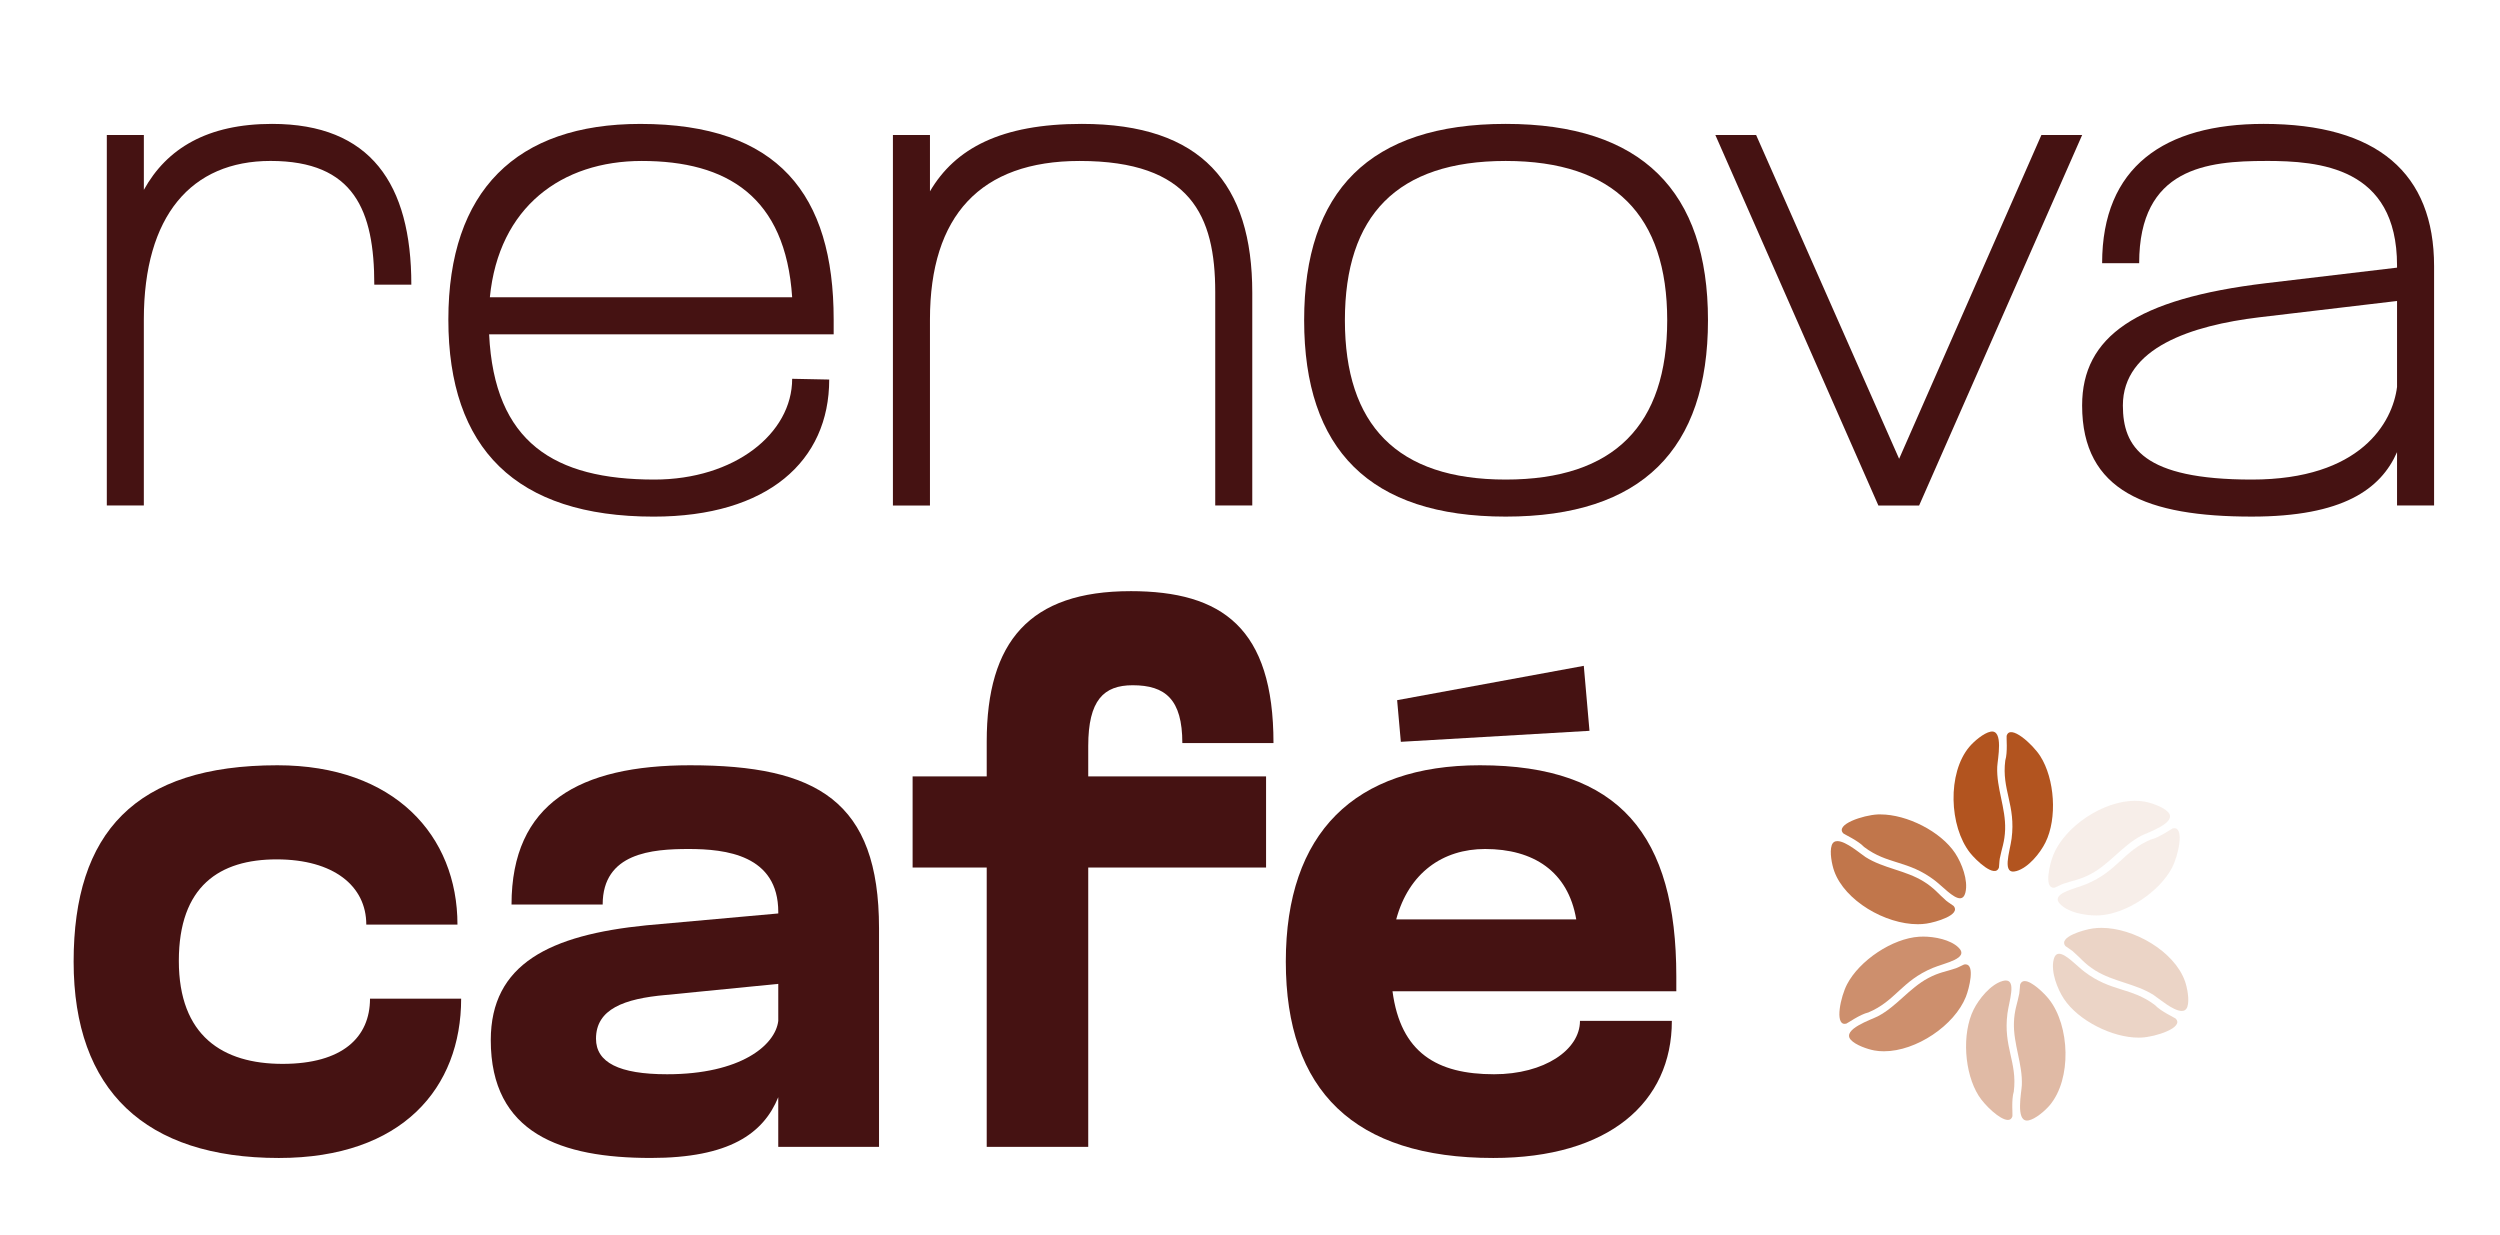<svg xmlns="http://www.w3.org/2000/svg" id="Camada_1" data-name="Camada 1" viewBox="0 0 1200 592.84"><defs><style>      .cls-1 {        opacity: .65;      }      .cls-1, .cls-2, .cls-3, .cls-4, .cls-5, .cls-6, .cls-7 {        stroke-width: 0px;      }      .cls-1, .cls-2, .cls-3, .cls-4, .cls-5, .cls-7 {        fill: #b2541f;      }      .cls-2 {        opacity: .8;      }      .cls-3 {        opacity: .4;      }      .cls-4 {        opacity: .1;      }      .cls-5 {        opacity: .25;      }      .cls-6 {        fill: #451212;      }    </style></defs><g><path class="cls-6" d="M51.27,242.64V64.81h17.78v26.32c11.02-19.92,30.59-31.66,61.53-31.66,47.3,0,66.86,28.81,66.86,77.18h-17.78c0-35.57-9.6-59.4-49.8-59.4-38.05,0-60.82,26.32-60.82,76.11v89.27h-17.78Z"></path><path class="cls-6" d="M380.24,142.7c-3.2-48.37-31.3-65.44-72.2-65.44-38.41,0-68.64,22.05-72.91,65.44h145.11ZM400.16,160.48h-165.38c2.49,51.93,31.3,69.71,79.31,69.71,38.41,0,66.15-22.05,66.15-48.37l17.78.36c0,39.12-29.52,65.8-84.29,65.8-66.15,0-98.52-32.72-98.52-94.6s32.72-93.9,92.12-93.9c66.15,0,92.83,33.79,92.83,93.9v7.11Z"></path><path class="cls-6" d="M583.31,242.64v-102.43c0-36.63-11.73-62.95-65.09-62.95-47.66,0-71.84,26.32-71.84,76.11v89.27h-17.78V64.81h17.78v27.03c12.09-20.63,34.14-32.37,72.91-32.37,57.62,0,81.8,28.81,81.8,81.09v102.07h-17.78Z"></path><path class="cls-6" d="M722.73,230.19c52.28,0,77.53-26.32,77.53-76.46s-25.25-76.47-77.53-76.47-77.18,26.32-77.18,76.47,24.9,76.46,77.18,76.46M722.73,59.47c65.44,0,97.1,32.37,97.1,94.25s-31.66,94.25-97.1,94.25-96.74-32.36-96.74-94.25,31.3-94.25,96.74-94.25"></path><polygon class="cls-6" points="823.37 64.81 842.94 64.81 911.58 220.23 979.87 64.81 999.43 64.81 921.18 242.64 901.62 242.64 823.37 64.81"></polygon><path class="cls-6" d="M1084.42,152.3c-32.37,3.91-65.44,14.58-65.44,42.32,0,19.92,9.6,35.57,61.89,35.57s67.57-27.39,69.71-44.46v-41.26l-66.15,7.83ZM1087.62,77.26c-28.1,0-60.82,3.2-60.82,49.08h-17.78c0-46.24,29.88-66.87,77.53-66.87,54.78,0,81.81,23.83,81.81,68.29v114.88h-17.78v-25.61c-7.83,17.78-25.97,30.94-69.71,30.94-50.15,0-81.45-12.09-81.45-53.35,0-33.08,25.96-51.21,88.21-58.68l62.95-7.47v-1.07c0-47.3-37.35-50.15-62.95-50.15"></path><path class="cls-6" d="M219.57,443.8h-43.75c0-18.5-15.65-31.3-43.03-31.3s-46.95,12.8-46.95,48.73,20.98,49.43,49.79,49.43,41.97-12.8,41.97-31.3h43.75c0,42.68-28.1,76.47-87.49,76.47-64.02,0-98.52-32.36-98.52-94.25s29.52-94.25,97.81-94.25c56.19,0,86.43,33.79,86.43,76.47"></path><path class="cls-6" d="M319.51,477.59c-19.92,1.77-33.43,6.76-33.43,20.98,0,11.38,11.02,17.07,34.14,17.07,35.21,0,51.93-13.87,53.35-25.6v-17.78l-54.06,5.34ZM330.53,407.52c-17.43,0-41.25,1.78-41.25,26.67h-43.75c0-48.72,32.72-66.86,85.71-66.86,60.82,0,90.69,17.07,90.69,78.24v104.92h-48.37v-23.83c-7.11,17.43-23.47,29.16-61.17,29.16-43.03,0-76.82-11.73-76.82-56.55,0-36.64,28.45-50.5,74.69-55.12l63.31-5.69v-.71c0-27.39-25.25-30.23-43.03-30.23"></path><path class="cls-6" d="M542.63,283.75c44.1,0,68.64,17.78,68.64,72.91h-43.75c0-20.98-8.18-27.74-23.83-27.74-13.87,0-21.34,7.12-21.34,29.17v14.58h85.36v43.75h-85.36v134.08h-48.73v-134.08h-35.57v-43.75h35.57v-16.71c0-48.01,20.63-72.2,69-72.2"></path><path class="cls-6" d="M760.22,319.61l2.73,31.18-90.55,5.28-1.78-19.99,89.6-16.48ZM756.6,441.31c-3.91-23.12-20.63-33.79-43.74-33.79-20.28,0-36.64,11.38-42.68,33.79h86.42ZM804.62,475.81h-136.22c3.91,29.52,21.34,39.83,48.73,39.83,24.19,0,41.26-11.74,41.26-25.61h44.1c0,39.12-30.23,65.8-85.72,65.8-66.86,0-99.58-32.37-99.58-94.25s33.08-94.25,93.19-94.25c67.22,0,94.25,33.79,94.25,101.36v7.11Z"></path></g><g><path class="cls-1" d="M923.03,449.57c-.62,0-1.21.02-1.78.05-12.92.79-28.74,11.43-34.68,22.87-3.05,5.88-5.87,18.96-1.16,18.96.25,0,.52-.04.81-.11.58-.15,6.5-4.42,10.58-5.36,13.1-5.5,15.94-15.13,30.92-21.37,5.89-2.45,17.86-4.55,12.29-9.86-3.88-3.71-11.34-5.19-16.98-5.19"></path><path class="cls-1" d="M943.42,462.89c-.21,0-.43.02-.67.07-.23.05-2.88,1.45-3.88,1.79-4.66,1.62-7.99,1.88-13.38,4.76-9.06,4.84-15.13,13.62-24.15,18.32-3.05,1.59-17.3,6.25-13.01,11.21,2.23,2.57,8.09,4.59,11.38,5.18,1.49.27,3.03.39,4.6.39,15.51,0,33.87-12.46,39.32-26.17,1.57-3.94,4.5-15.56-.2-15.56"></path><path class="cls-2" d="M902.62,390.9c-.43,0-.86.01-1.29.03-6.97.32-20.73,4.84-16.5,9.13.42.42,7.08,3.42,9.93,6.48,11.31,8.6,21.07,6.24,33.97,16.1,3.69,2.82,8.83,8.53,12.05,8.53,1.2,0,2.14-.79,2.63-2.82,1.41-5.79-1.76-14.01-4.93-18.81-6.91-10.44-23.15-18.62-35.86-18.62"></path><path class="cls-2" d="M881.95,403.73c-1.25,0-2.23.57-2.72,2-1.11,3.22.07,9.3,1.21,12.45,5.14,14.22,24.51,25.44,40.07,25.44,1.44,0,2.85-.09,4.21-.3,4.38-.64,16.76-4.17,12.98-8.5-.16-.18-2.69-1.77-3.49-2.47-3.74-3.23-5.62-5.98-10.81-9.21-8.72-5.43-19.36-6.29-27.94-11.75-2.23-1.42-9.35-7.66-13.49-7.66"></path><path class="cls-7" d="M963.18,353.22c-.16.57.58,7.84-.65,11.84-1.79,14.1,5.13,21.37,3.04,37.46-.82,6.33-4.99,17.74,2.4,15.57,5.72-1.68,11.26-8.53,13.83-13.68,5.78-11.58,4.47-30.6-2.47-41.47-3.76-5.88-14.55-15.53-16.15-9.72"></path><path class="cls-7" d="M962.46,398.14c.34-10.27-4.23-19.91-3.79-30.07.15-3.44,3.23-18.11-3.2-16.87-3.35.65-8.02,4.71-10.18,7.27-10.64,12.63-9.7,38.18.36,50.92,2.75,3.47,11.99,12.42,13.85,6.99.07-.22.19-3.21.39-4.26.92-4.85,2.36-7.86,2.57-13.97"></path><path class="cls-4" d="M1043.74,397.53c-.25,0-.52.04-.82.11-.57.15-6.5,4.42-10.57,5.36-13.1,5.5-15.94,15.13-30.92,21.37-5.89,2.45-17.86,4.55-12.29,9.86,3.88,3.71,11.34,5.19,16.98,5.19.62,0,1.21-.02,1.78-.05,12.92-.79,28.74-11.43,34.68-22.87,3.05-5.88,5.88-18.96,1.16-18.96"></path><path class="cls-4" d="M1024.84,384.38c-15.51,0-33.87,12.46-39.32,26.17-1.57,3.94-4.5,15.56.2,15.56.21,0,.43-.02.67-.07.23-.05,2.88-1.45,3.88-1.79,4.66-1.62,7.99-1.88,13.38-4.76,9.06-4.84,15.13-13.62,24.15-18.32,3.05-1.59,17.3-6.25,13.01-11.21-2.23-2.57-8.09-4.59-11.38-5.18-1.49-.27-3.03-.39-4.6-.39"></path><path class="cls-5" d="M988.38,457.81c-1.2,0-2.14.79-2.63,2.82-1.41,5.79,1.76,14.01,4.93,18.82,6.91,10.44,23.15,18.62,35.86,18.62.43,0,.86,0,1.29-.03,6.96-.32,20.73-4.84,16.49-9.12-.42-.42-7.08-3.42-9.93-6.48-11.31-8.6-21.07-6.24-33.97-16.1-3.69-2.82-8.83-8.53-12.06-8.53"></path><path class="cls-5" d="M1008.66,445.37c-1.44,0-2.85.1-4.21.3-4.38.64-16.75,4.18-12.97,8.5.15.18,2.69,1.77,3.49,2.47,3.74,3.23,5.62,5.98,10.81,9.21,8.72,5.43,19.36,6.29,27.94,11.75,2.23,1.42,9.35,7.66,13.49,7.66,1.25,0,2.23-.57,2.72-2,1.12-3.22-.07-9.3-1.21-12.45-5.14-14.22-24.51-25.44-40.07-25.44"></path><path class="cls-3" d="M962.82,470.63c-.47,0-1.01.09-1.64.27-5.72,1.67-11.26,8.53-13.83,13.68-5.78,11.58-4.47,30.61,2.47,41.47,2.94,4.6,10.19,11.52,13.97,11.52,1.05,0,1.83-.53,2.18-1.79.16-.57-.58-7.84.65-11.84,1.79-14.1-5.13-21.37-3.05-37.46.75-5.79,4.31-15.84-.76-15.84"></path><path class="cls-3" d="M971.85,470.91c-1,0-1.78.5-2.2,1.71-.07.22-.19,3.21-.39,4.26-.92,4.85-2.37,7.86-2.57,13.97-.34,10.27,4.23,19.91,3.79,30.07-.14,3.3-2.99,16.95,2.47,16.95.23,0,.47-.02.73-.07,3.35-.64,8.02-4.71,10.18-7.27,10.65-12.63,9.7-38.18-.36-50.92-2.13-2.7-8.19-8.7-11.65-8.7"></path></g></svg>